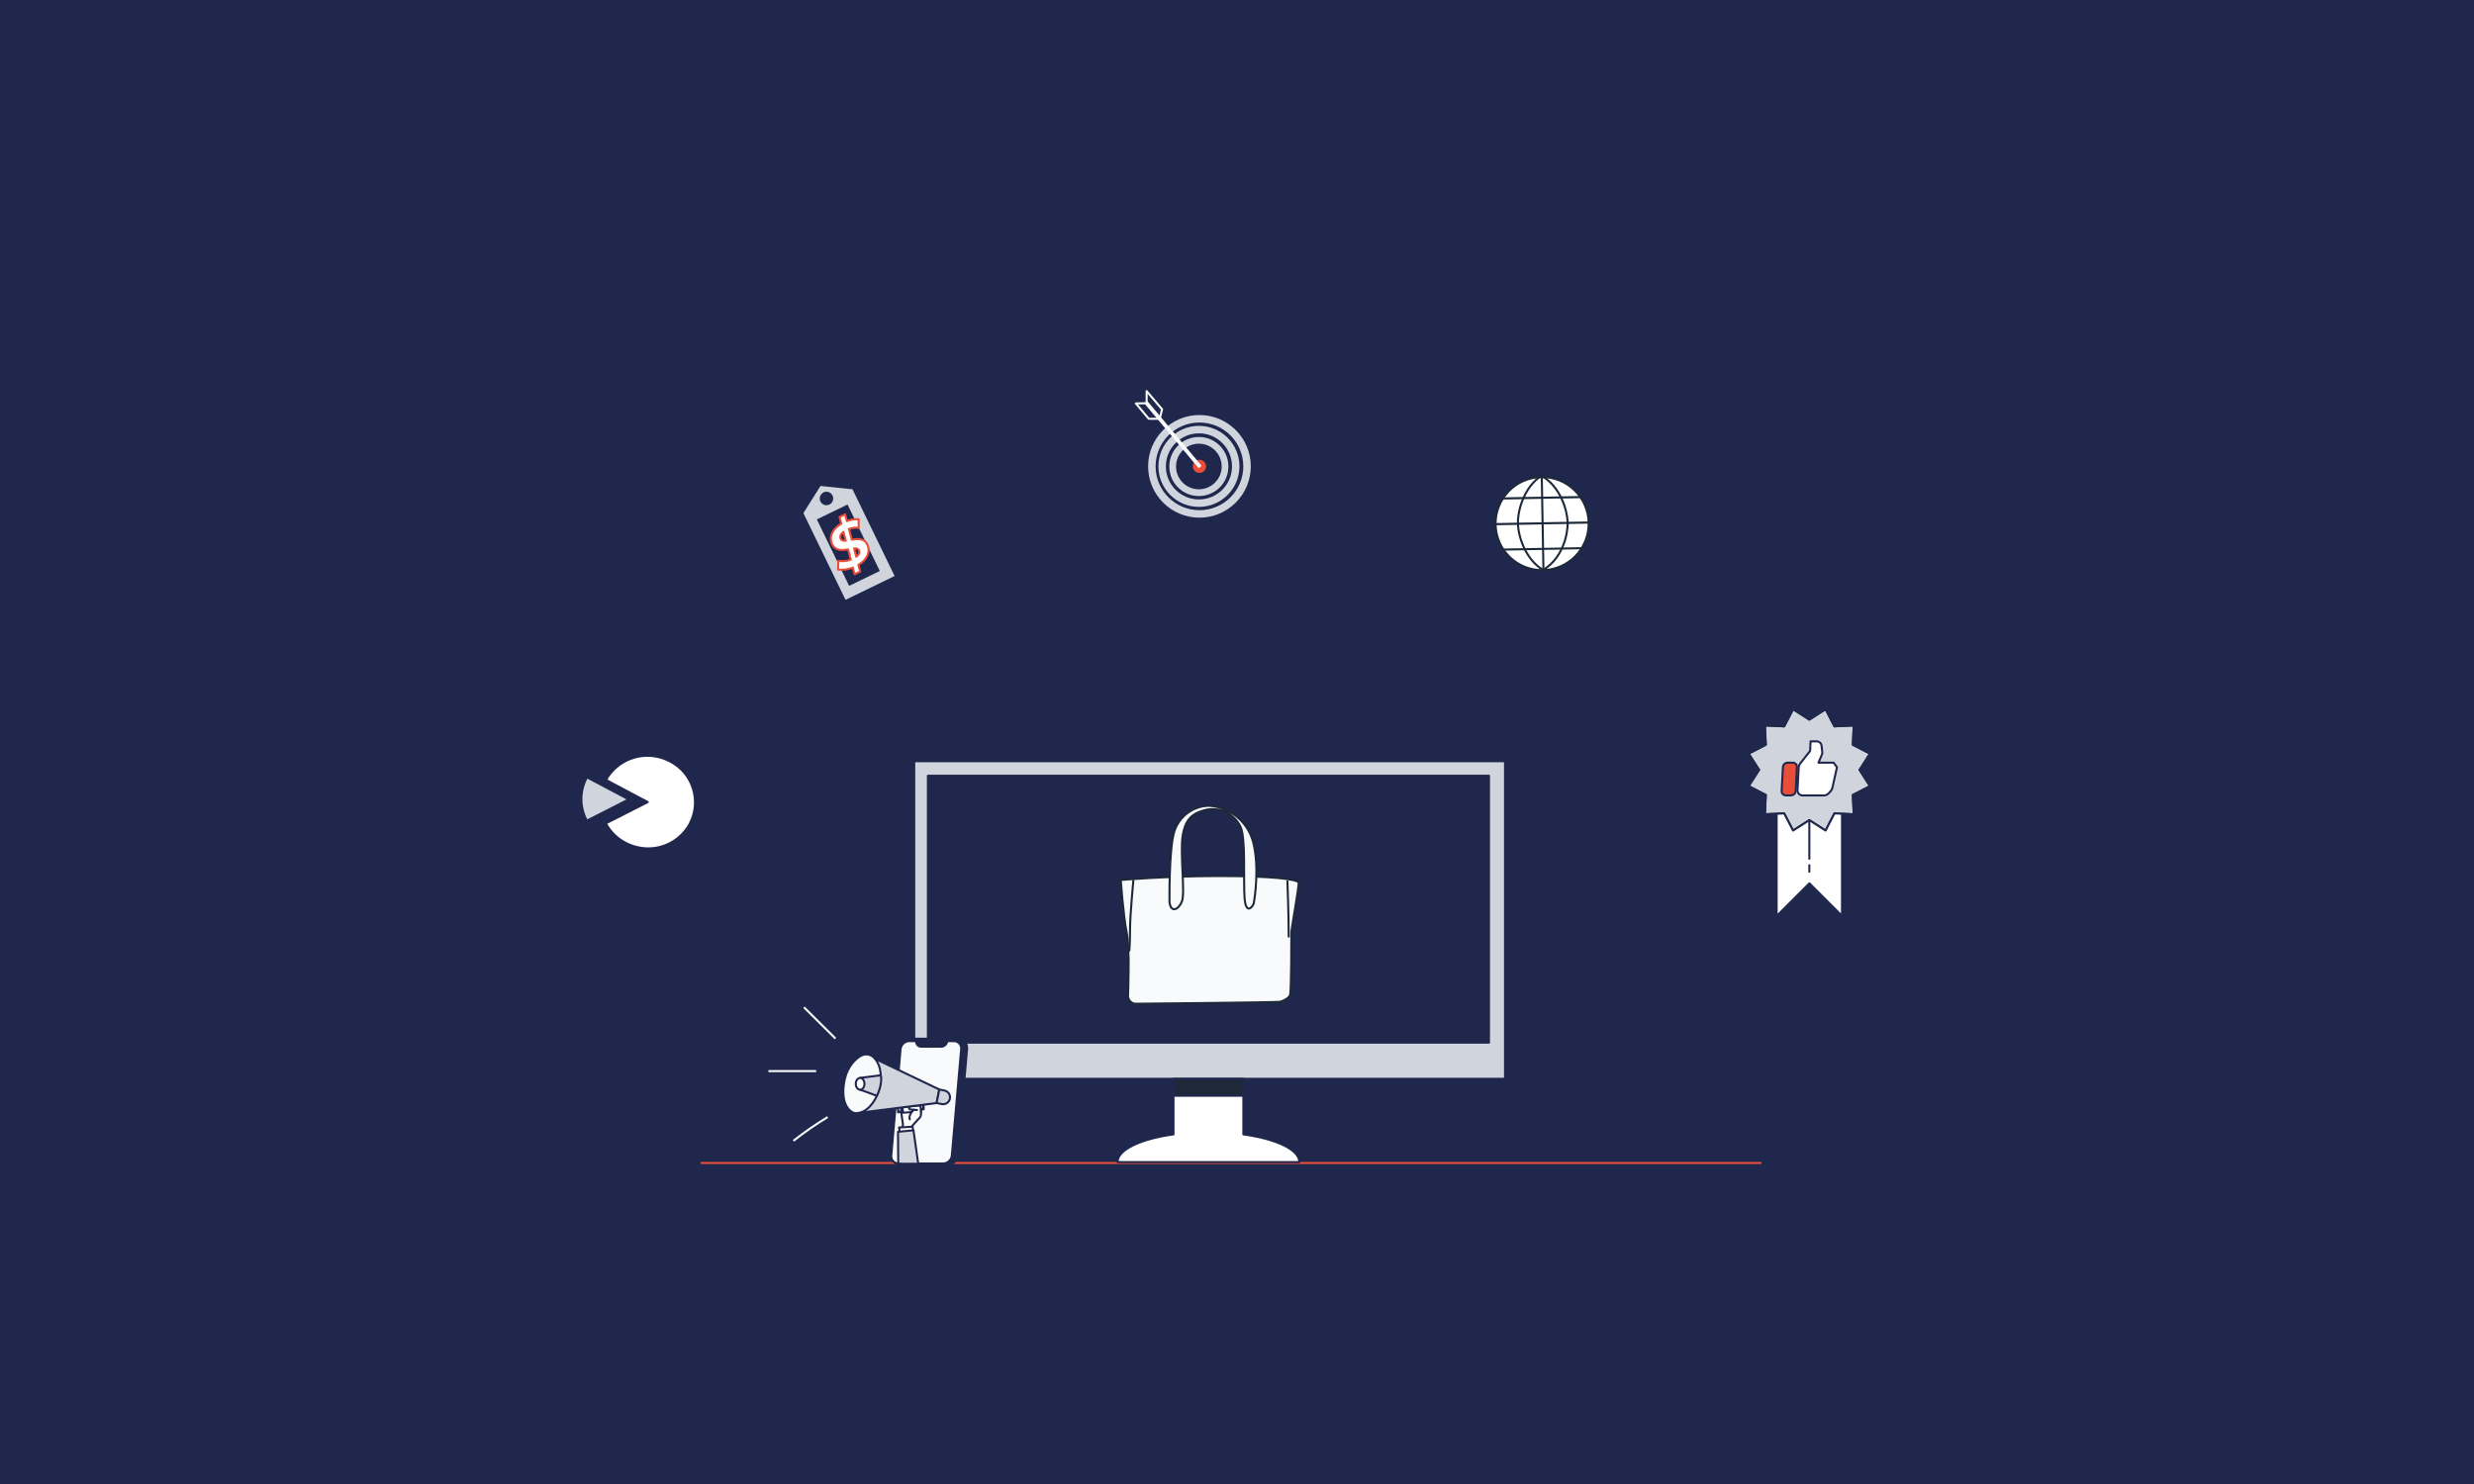 <?xml version="1.0" encoding="UTF-8"?>
<svg id="Layer_1" data-name="Layer 1" xmlns="http://www.w3.org/2000/svg" xmlns:xlink="http://www.w3.org/1999/xlink" viewBox="0 0 1200 720">
  <defs>
    <style>
      .cls-1, .cls-2, .cls-3, .cls-4, .cls-5 {
        fill: none;
      }

      .cls-6, .cls-7, .cls-8, .cls-9, .cls-10, .cls-3, .cls-11, .cls-12, .cls-13, .cls-4, .cls-14, .cls-5, .cls-15, .cls-16 {
        stroke-linecap: round;
        stroke-linejoin: round;
      }

      .cls-6, .cls-11, .cls-12, .cls-13, .cls-4, .cls-15, .cls-16 {
        stroke: #20274d;
      }

      .cls-6, .cls-17 {
        fill: #d0d5dd;
      }

      .cls-2 {
        stroke-miterlimit: 10;
      }

      .cls-2, .cls-8, .cls-9 {
        stroke: #f9fafb;
      }

      .cls-7, .cls-10, .cls-12 {
        fill: #fff;
      }

      .cls-7, .cls-5 {
        stroke: #e94f38;
      }

      .cls-8 {
        stroke-width: 1px;
      }

      .cls-8, .cls-9, .cls-18, .cls-16 {
        fill: #20274d;
      }

      .cls-19, .cls-11 {
        fill: #e94f38;
      }

      .cls-10, .cls-3, .cls-14 {
        stroke: #1d2939;
      }

      .cls-20 {
        opacity: .2;
      }

      .cls-13, .cls-14 {
        fill: #f9fafb;
      }

      .cls-21 {
        fill: #1f274d;
      }

      .cls-22 {
        clip-path: url(#clippath);
      }

      .cls-15 {
        fill: #1d2939;
      }
    </style>
    <clipPath id="clippath">
      <polygon class="cls-1" points="877.6 349.13 885.49 344.07 889.79 352.4 899.15 351.97 898.72 361.33 907.04 365.63 901.99 373.52 907.04 381.41 898.72 385.71 899.15 395.07 889.79 394.64 885.49 402.97 877.6 397.91 869.71 402.97 865.41 394.64 856.05 395.07 856.48 385.71 848.16 381.41 853.22 373.52 848.16 365.63 856.48 361.33 856.05 351.97 865.41 352.4 869.71 344.07 877.6 349.13"/>
    </clipPath>
  </defs>
  <rect class="cls-21" width="1200" height="720"/>
  <line class="cls-5" x1="340.27" y1="564.25" x2="854" y2="564.25"/>
  <g>
    <path class="cls-12" d="M630.25,563.83h-88.21c0-6.03,11.22-11.26,27.15-13.46v-37.71h33.89v37.71c15.93,2.19,27.17,7.42,27.17,13.46Z"/>
    <rect class="cls-12" x="443.44" y="369.31" width="286.57" height="154.1"/>
    <rect class="cls-6" x="443.44" y="369.31" width="286.57" height="154.1"/>
    <rect class="cls-16" x="450.08" y="376.36" width="272.14" height="129.52"/>
    <rect class="cls-15" x="569.21" y="523.44" width="33.86" height="8.18"/>
  </g>
  <g>
    <path class="cls-17" d="M581.79,251.16c-13.75,0-24.9-11.15-24.9-24.9s11.15-24.9,24.9-24.9,24.9,11.15,24.9,24.9h0c-.01,13.74-11.15,24.88-24.9,24.9ZM581.79,204.99c-11.75,0-21.27,9.53-21.27,21.27s9.53,21.27,21.27,21.27,21.27-9.53,21.27-21.27h0c-.01-11.74-9.53-21.26-21.27-21.27Z"/>
    <path class="cls-17" d="M581.5,245.93c-10.86-.02-19.64-8.84-19.62-19.69.02-10.86,8.84-19.64,19.69-19.62,10.84.02,19.61,8.81,19.62,19.64,0,10.86-8.81,19.67-19.67,19.67h-.02ZM581.5,210.25c-8.86.02-16.02,7.22-16,16.07s7.22,16.02,16.07,16c8.85-.02,16.01-7.21,16-16.06-.01-8.86-7.21-16.04-16.07-16.03v.02Z"/>
    <circle class="cls-19" cx="581.79" cy="226.26" r="3.2"/>
    <polygon class="cls-9" points="556.17 189.78 556.17 195.63 562.47 203.18 562.49 203.18 563.67 198.6 556.17 189.78"/>
    <polygon class="cls-9" points="550.95 195.74 557.2 203.18 562.47 203.18 556.17 195.63 550.95 195.74"/>
    <path class="cls-17" d="M567.17,226.33c0,7.92,6.4,14.34,14.32,14.34,7.92,0,14.34-6.4,14.34-14.32,0-7.92-6.4-14.34-14.32-14.34h-.01c-7.91,0-14.33,6.4-14.33,14.31,0,0,0,0,0,.01ZM570.43,226.33c0-6.11,4.96-11.07,11.07-11.07s11.07,4.96,11.07,11.07-4.96,11.07-11.07,11.07c-6.11,0-11.07-4.96-11.07-11.07Z"/>
    <rect class="cls-8" x="568.57" y="190.97" width=".86" height="39.93" transform="translate(-2.71 414.39) rotate(-39.93)"/>
  </g>
  <g>
    <path class="cls-10" d="M770.57,253.64c.23,12.47-9.7,22.76-22.17,22.98-12.47.23-22.76-9.7-22.98-22.17-.23-12.47,9.7-22.76,22.17-22.98.01,0,.03,0,.04,0,12.45-.2,22.71,9.72,22.94,22.17Z"/>
    <path class="cls-10" d="M749.4,275.94c7.37-4.91,11.12-14.49,10.98-22.94v1c-.14-7.69-4.23-17.92-11.77-22.58"/>
    <polyline class="cls-10" points="729 241.83 738.93 241.66 740.05 241.63 747.33 241.51 748.34 241.49 755.62 241.36 756.73 241.35 766.54 241.18"/>
    <line class="cls-3" x1="725.48" y1="254.3" x2="770.62" y2="253.52"/>
    <polyline class="cls-10" points="729.67 266.63 739.57 266.46 740.7 266.44 747.76 266.31 748.78 266.29 755.84 266.18 755.85 266.17 756.97 266.15 766.87 265.98 766.89 266.39"/>
    <g class="cls-20">
      <polyline class="cls-10" points="729 241.83 738.93 241.66 740.05 241.63 747.33 241.51 748.34 241.49 755.62 241.36 756.73 241.35 766.54 241.18"/>
      <line class="cls-3" x1="725.48" y1="254.3" x2="770.62" y2="253.52"/>
    </g>
    <path class="cls-3" d="M747.37,231.03c-7.47,4.99-11.25,15.44-11.12,23.21v-.69c.14,7.75,4.27,18.11,11.93,22.8"/>
    <line class="cls-3" x1="748.63" y1="276.55" x2="747.83" y2="231.24"/>
  </g>
  <g>
    <path class="cls-12" d="M334.43,399.91c-4.7,8.39-14.14,12.96-23.64,11.43-2.61-.4-5.13-1.24-7.46-2.48-4.02-2.11-7.31-5.38-9.47-9.37l20.32-10.34-20.24-10.75c5.51-9.74,17.21-14.13,27.77-10.41h0c1.14.4,2.25.89,3.32,1.45,10.95,5.64,15.25,19.09,9.61,30.04-.07.14-.14.28-.22.41Z"/>
    <path class="cls-18" d="M338.45,400.99c-5.5,9.75-17.21,14.14-27.77,10.42,9.55,1.56,19.05-3.04,23.75-11.49,5.87-10.83,1.85-24.36-8.97-30.24-.14-.07-.27-.15-.41-.22-1.07-.56-2.18-1.04-3.32-1.45,2.59.38,5.09,1.2,7.4,2.41,10.94,5.63,15.25,19.06,9.62,30-.1.19-.2.37-.3.56Z"/>
    <polygon class="cls-12" points="309.05 388.87 288.73 399.2 284.65 398.19 304.96 387.85 284.72 377.12 288.8 378.12 309.05 388.87"/>
    <polygon class="cls-18" points="309.05 388.87 288.73 399.2 284.65 398.19 304.96 387.85 284.72 377.12 288.8 378.12 309.05 388.87"/>
    <path class="cls-6" d="M304.96,387.85l-20.31,10.34c-3.57-6.58-3.54-14.52.07-21.07l20.24,10.73Z"/>
  </g>
  <g>
    <g>
      <path class="cls-16" d="M464.54,503.96h-21.44c-1.74.03-3.36.87-4.37,2.28-.59.78-.94,1.7-1.03,2.67l-.94,10.78-1.64,18.75-1.93,22.02c-.09.99.13,1.98.64,2.83.85,1.33,2.31,2.13,3.89,2.13h21.47c2.79-.05,5.1-2.18,5.39-4.95l4.5-51.56c.27-2.45-1.5-4.66-3.96-4.93-.19-.02-.38-.03-.57-.03Z"/>
      <path class="cls-13" d="M441.13,505.12h21.46c1.95-.06,3.58,1.48,3.64,3.43,0,.16,0,.33-.02.49l-4.52,51.55c-.22,2.2-2.05,3.89-4.26,3.92h-21.5c-1.95.06-3.58-1.48-3.64-3.43,0-.16,0-.33.02-.49l4.5-51.55c.23-2.22,2.09-3.91,4.32-3.92Z"/>
      <path class="cls-16" d="M459.44,505.14h0c-.15,1.51-1.4,2.67-2.92,2.69h-9.73c-1.33,0-2.42-1.07-2.43-2.4,0-.1,0-.2.02-.29h15.1-.04Z"/>
      <path class="cls-12" d="M442.03,553.81c-.17-3.32-.31-6.15-.3-6.38,0-.59,3.62-4.3,4.53-5.34s.3-4.33.3-4.33c0-.94-1.4-1.55-1.4-1.55,0,0-6.69.59-7.52,1.05s-.48.94-.5,1.87.85,6.36.85,6.36c0,0-.48,3.32-1.1,7.62l5.14.69Z"/>
      <path class="cls-18" d="M434.86,536.34c-.02-.08-.02-.16,0-.24.05-.32.34-.54.66-.49.32.05.54.34.49.66l.16,2.69,11.13-1.34v-2.32c0-.33.27-.6.6-.6s.6.27.6.6v3.31l-13.28,1.59-.36-3.86Z"/>
      <polygon class="cls-12" points="445.17 536.21 437.65 537.27 438.09 539.87 445.37 539.28 445.17 536.21"/>
      <path class="cls-12" d="M441.3,543.08c-.8-2.23,1.94-4.66,1.94-4.66,0,0-1.21-.13-1.74-.14s-.58-.36-.57-1.06,5.06-.98,5.41-.74.31,3.16.31,3.16"/>
      <line class="cls-4" x1="444.79" y1="538.56" x2="443.27" y2="538.42"/>
      <polygon class="cls-6" points="455.61 528.6 419.93 511.55 415.1 540.09 454.3 535.18 455.61 528.6"/>
      <path class="cls-6" d="M456.82,535.67l-2.52-.51,1.3-6.56,2.52.5c1.81.36,2.98,2.13,2.62,3.94h0c-.36,1.81-2.11,2.99-3.92,2.63Z"/>
      <polygon class="cls-12" points="442.98 549.01 442.63 546.65 436.09 547.02 436.49 549.75 442.98 549.01"/>
      <path class="cls-17" d="M445.39,564.63h-8.26c-.49,0-.98-.07-1.45-.23v-.78c-.1-7.45-.11-14.49-.11-14.49l.8-.08,1.1-.11,4.27-.42,1.11-.11h.23l2.14,15.24.17.99Z"/>
      <path class="cls-4" d="M445.25,563.63l.14,1h-8.26c-.49,0-.98-.07-1.45-.23v-.78c-.1-7.45-.11-14.49-.11-14.49l.8-.08,1.1-.11,4.27-.42,1.11-.11h.23l2.16,15.23Z"/>
      <path class="cls-13" d="M423.85,513.08c-1.53-1.53-3.85-1.95-5.82-1.05-2.83,1.28-6.81,5.28-8.19,11.23-2.87,12.4,2.67,16.9,5.4,16.83,10.2-.31,16.13-19.51,8.61-27.01Z"/>
      <path class="cls-6" d="M417.2,528.68l8.1,2.97s2.84-5.28,1.93-9.95l-10.03,1.27s1.3,2.09,0,5.71Z"/>
      <path class="cls-12" d="M419.3,525.86c0,1.57-.94,2.85-2.1,2.85s-2.11-1.28-2.11-2.85.94-2.86,2.11-2.86,2.1,1.24,2.1,2.86Z"/>
    </g>
    <path class="cls-2" d="M389.96,488.71l15.3,15.18"/>
    <line class="cls-2" x1="372.72" y1="519.67" x2="395.87" y2="519.67"/>
    <path class="cls-2" d="M384.85,553.49c5.3-4.17,10.84-8.02,16.61-11.51"/>
  </g>
  <g>
    <path class="cls-6" d="M397.72,235.23l-8.61,13.69,20.78,42.77,24.7-11.99-20.77-42.79-16.1-1.68ZM399.65,239.35c1.38-.67,3.04-.1,3.71,1.28s.1,3.04-1.28,3.71c-1.38.67-3.04.1-3.71-1.28,0,0,0,0,0-.01-.65-1.37-.06-3.01,1.3-3.66l-.02-.04Z"/>
    <rect class="cls-18" x="393.54" y="256.24" width="35.85" height="16.54" transform="translate(353.26 750.19) rotate(-115.9)"/>
    <path class="cls-7" d="M420.64,264.1c1.75,3.58.04,7.38-4.28,9.95l.86,3.25-2.69,1.31-.86-3.25c-2.27.94-4.75,1.27-7.19.96l.17-4.22c2.02.35,4.1.15,6.02-.57l-1.31-4.99c-2.88.46-6.1.82-7.7-2.45-1.75-3.58.01-7.44,4.42-9.99l-.85-3.25,2.69-1.31.86,3.29c1.81-.72,3.76-1.03,5.71-.89v4.14c-1.6-.19-3.21,0-4.71.56l1.36,5.19c2.85-.44,6-.76,7.48,2.29ZM410.23,262.31l-1.11-4.26c-1.39,1.04-1.86,2.25-1.36,3.35.42.86,1.33,1.02,2.49.95l-.02-.04ZM416.62,266.93c-.38-.78-1.24-.97-2.35-.85l1.07,4.04c1.33-.97,1.8-2.13,1.3-3.15l-.02-.04Z"/>
  </g>
  <g id="freepik--Label--inject-66">
    <polygon class="cls-12" points="861.74 385.59 861.74 444.46 877.64 428.56 893.46 444.38 893.46 385.29 861.74 385.59"/>
    <polygon class="cls-17" points="877.6 349.13 885.49 344.07 889.79 352.4 899.15 351.97 898.72 361.33 907.04 365.63 901.99 373.52 907.04 381.41 898.72 385.71 899.15 395.07 889.79 394.64 885.49 402.97 877.6 397.91 869.71 402.97 865.41 394.64 856.05 395.07 856.48 385.71 848.16 381.41 853.22 373.52 848.16 365.63 856.48 361.33 856.05 351.97 865.41 352.4 869.71 344.07 877.6 349.13"/>
    <g class="cls-22">
      <polygon class="cls-6" points="877.6 349.13 885.49 344.07 889.79 352.4 899.15 351.97 898.72 361.33 907.04 365.63 901.99 373.52 907.04 381.41 898.72 385.71 899.15 395.07 889.79 394.64 885.49 402.97 877.6 397.91 869.71 402.97 865.41 394.64 856.05 395.07 856.48 385.71 848.16 381.41 853.22 373.52 848.16 365.63 856.48 361.33 856.05 351.97 865.41 352.4 869.71 344.07 877.6 349.13"/>
    </g>
    <polygon class="cls-4" points="877.6 349.13 885.49 344.07 889.79 352.4 899.15 351.97 898.72 361.33 907.04 365.63 901.99 373.52 907.04 381.41 898.72 385.71 899.15 395.07 889.79 394.64 885.49 402.97 877.6 397.91 869.71 402.97 865.41 394.64 856.05 395.07 856.48 385.71 848.16 381.41 853.22 373.52 848.16 365.63 856.48 361.33 856.05 351.97 865.41 352.4 869.71 344.07 877.6 349.13"/>
    <path class="cls-12" d="M889.39,370.03h-7.35l1.64-3.86c.18-.41.25-.86.2-1.31l-.35-3.05c-.13-1.23-1.18-2.15-2.41-2.13h-2.91l-.25,4.7-4.73,5.98c-.47.59-.75,1.31-.8,2.06l-.56,10.83c-.1,1.38.93,2.58,2.3,2.68.07,0,.14,0,.2,0h10.28c.92,0,1.79-.4,2.4-1.09l.96-1.07c.38-.41.64-.91.76-1.46l2.25-10.03-1.63-2.26Z"/>
    <path class="cls-11" d="M869.56,370.03h-2.51c-1.2.01-2.18.95-2.26,2.14l-.61,11.58c-.07,1.12.78,2.08,1.9,2.15.05,0,.09,0,.14,0h2.51c1.2-.02,2.18-.95,2.26-2.15l.61-11.58c.07-1.11-.78-2.07-1.89-2.14-.05,0-.1,0-.15,0Z"/>
    <line class="cls-4" x1="877.61" y1="419.8" x2="877.61" y2="422.95"/>
    <line class="cls-4" x1="877.61" y1="397.91" x2="877.61" y2="416.66"/>
  </g>
  <g>
    <path class="cls-14" d="M543.63,426.94s22.05-1.92,47.92-1.92,37.99,1.61,38.33,3.2-3.51,22.36-3.51,24.28,0,28.75-.65,30.34-3.51,2.88-4.78,3.2-68.36.96-70.28.96c-1.99-.17-3.52-1.84-3.51-3.84,0-1.92.96-22.99-.65-30.66-1.61-7.67-2.88-25.56-2.88-25.56Z"/>
    <path class="cls-14" d="M567.26,437.58s-.33-25.24,2.24-33.87c2.25-7.5,9.11-12.67,16.93-12.77,10.17.65,18.78,7.72,21.4,17.57,3.18,12.46.63,28.11.31,29.7s-3.84,6.08-4.47-2.55c-.63-8.63.63-28.75-1.92-34.5-3.01-6.22-9.83-9.63-16.61-8.3-6.71,1.59-10.22,4.47-11.51,12.77s1.28,27.48-.31,31.62-5.43,5.99-6.08.33Z"/>
    <path class="cls-10" d="M549.71,427.26s-1.59,16.93-1.59,23.32-.33,10.55-.33,10.55"/>
    <path class="cls-3" d="M624.46,427.59s.63,16.91.63,26.83"/>
  </g>
</svg>